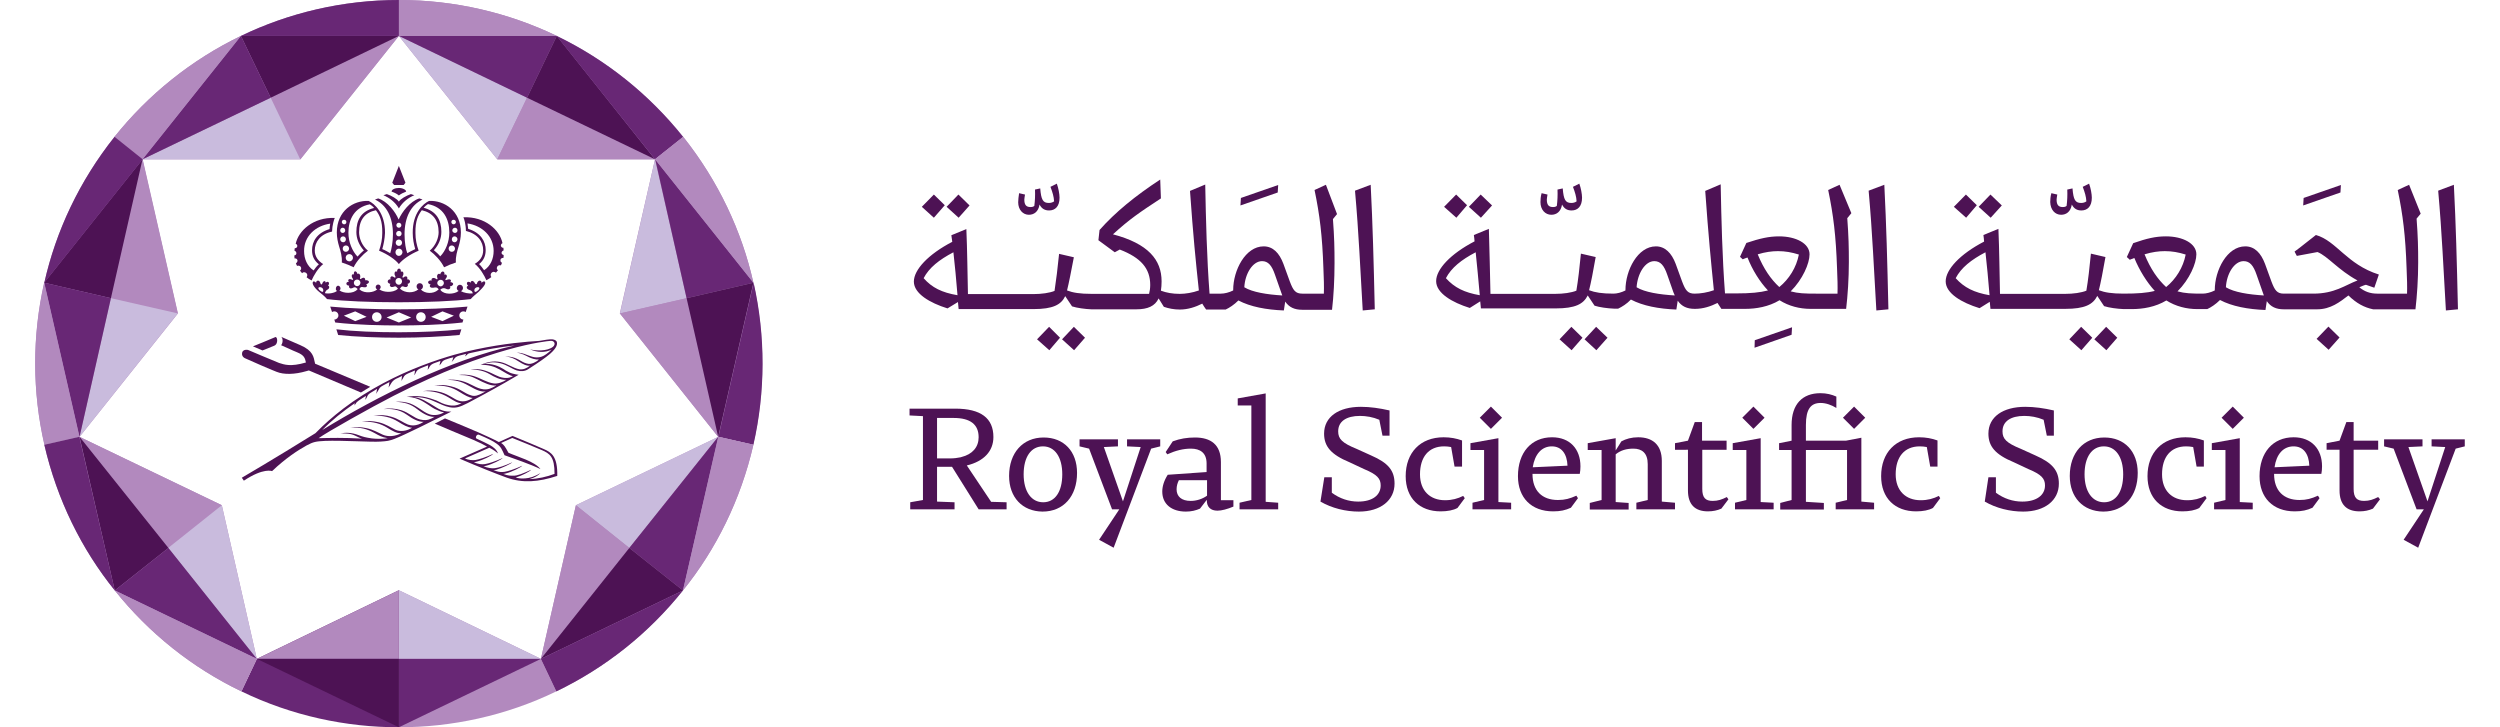 <?xml version="1.0" encoding="utf-8"?>
<!-- Generator: Adobe Illustrator 26.0.3, SVG Export Plug-In . SVG Version: 6.00 Build 0)  -->
<svg version="1.1" id="Layer_1" xmlns="http://www.w3.org/2000/svg" xmlns:xlink="http://www.w3.org/1999/xlink" x="0px" y="0px"
	 viewBox="0 0 110 32" style="enable-background:new 0 0 110 32;" xml:space="preserve">
<style type="text/css">
	.st0{fill:#4D1254;}
	.st1{fill:#B289BE;}
	.st2{fill:#C9BBDD;}
	.st3{fill:#682775;}
</style>
<g>
	<path class="st0" d="M44.29,22.1v0.31h-1.23l-1.17-1.87h-0.03h-0.63v1.53l0.77,0.03v0.31h-1.4h-0.55V22.1L40.61,22v-3.69
		l-0.59-0.03v-0.3h1.22h0.79c1.13,0,1.68,0.42,1.68,1.25c0,0.62-0.42,1.07-1.17,1.25l1.07,1.6L44.29,22.1z M41.24,20.17h0.57
		c0.16,0,0.32-0.02,0.46-0.05l0.03-0.01c0.49-0.12,0.76-0.44,0.76-0.87c0-0.56-0.36-0.85-1.1-0.85h-0.73V20.17z"/>
	<path class="st0" d="M44.4,20.94c0-1.01,0.6-1.69,1.52-1.69c0.89,0,1.47,0.61,1.47,1.56c0,1.02-0.59,1.7-1.52,1.7
		C44.99,22.5,44.4,21.89,44.4,20.94 M46.74,20.87c0-0.76-0.33-1.23-0.85-1.23c-0.52,0-0.85,0.46-0.85,1.23
		c0,0.76,0.34,1.23,0.86,1.23C46.42,22.1,46.74,21.64,46.74,20.87"/>
	<polygon class="st0" points="51.05,19.64 50.65,19.74 49,24.1 48.36,23.75 49.25,22.41 48.93,22.41 47.92,19.74 47.5,19.64
		47.5,19.33 49.19,19.33 49.19,19.64 48.57,19.67 49.41,22.06 50.19,19.67 49.59,19.64 49.59,19.33 51.05,19.33 	"/>
	<path class="st0" d="M54.27,22.01v0.28c-0.26,0.11-0.52,0.18-0.7,0.18c-0.31,0-0.47-0.17-0.47-0.45v-0.03l-0.3,0.39
		c-0.18,0.08-0.38,0.13-0.62,0.13c-0.63,0-1.04-0.33-1.04-0.88c0-0.22,0.07-0.47,0.24-0.74l1.71-0.12v-0.38
		c0-0.47-0.29-0.65-0.69-0.65c-0.33,0-0.66,0.08-1.04,0.25l-0.07-0.1l0.31-0.47c0.32-0.12,0.64-0.17,0.98-0.17
		c0.69,0,1.14,0.31,1.14,1.08v1.68H54.27z M53.11,21.81v-0.68h-1.24c-0.06,0.12-0.1,0.25-0.1,0.4c0,0.31,0.21,0.51,0.62,0.51
		C52.64,22.04,52.9,21.96,53.11,21.81"/>
	<polygon class="st0" points="56.24,22.12 56.24,22.41 54.54,22.41 54.54,22.12 55.06,22 55.06,17.84 54.46,17.84 54.46,17.53
		55.69,17.31 55.69,17.84 55.69,22.08 	"/>
	<path class="st0" d="M61.36,21.28c0,0.73-0.61,1.23-1.57,1.23c-0.58,0-1.19-0.15-1.69-0.44L58.27,21h0.33v0.68
		c0.35,0.26,0.75,0.39,1.16,0.39c0.64,0,0.99-0.29,0.99-0.71c0-0.3-0.15-0.48-0.73-0.72l-0.64-0.3c-0.82-0.34-1.12-0.7-1.12-1.26
		c0-0.74,0.64-1.18,1.62-1.18c0.41,0,0.82,0.06,1.26,0.16v1.11h-0.31l-0.14-0.7c-0.28-0.12-0.58-0.17-0.85-0.17
		c-0.6,0-0.96,0.24-0.96,0.68c0,0.33,0.17,0.51,0.81,0.77l0.64,0.29C61.09,20.37,61.36,20.71,61.36,21.28"/>
	<path class="st0" d="M64.45,21.92l-0.32,0.43c-0.18,0.1-0.44,0.15-0.74,0.15c-0.93,0-1.54-0.58-1.54-1.55
		c0-1.03,0.64-1.71,1.67-1.71c0.3,0,0.56,0.05,0.81,0.14v0.49v0.66H64l-0.15-0.86c-0.1-0.02-0.21-0.03-0.31-0.03
		c-0.68,0-1.06,0.47-1.06,1.23c0,0.73,0.45,1.14,1.1,1.14c0.31,0,0.56-0.07,0.8-0.19L64.45,21.92z"/>
	<path class="st0" d="M66.49,22.12v0.29h-1.7v-0.29L65.3,22v-2.2h-0.6v-0.3l1.23-0.22v0.52v2.29L66.49,22.12z M65.6,18.87
		l-0.49-0.49l0.49-0.49l0.49,0.49L65.6,18.87z"/>
	<path class="st0" d="M67.43,20.86L67.43,20.86c0,0.72,0.41,1.14,1.12,1.14c0.31,0,0.52-0.06,0.81-0.19l0.07,0.11l-0.31,0.42
		c-0.24,0.11-0.46,0.16-0.78,0.16c-0.96,0-1.55-0.6-1.55-1.55c0-1.03,0.58-1.71,1.5-1.71c0.78,0,1.25,0.51,1.25,1.28
		c0,0.12-0.01,0.22-0.03,0.33H67.43z M67.44,20.56l1.53-0.07c-0.02-0.52-0.26-0.85-0.69-0.85C67.83,19.64,67.53,19.99,67.44,20.56"
		/>
	<path class="st0" d="M73.7,22.12v0.29H72v-0.29L72.5,22v-1.58c0-0.49-0.26-0.68-0.63-0.68c-0.3,0-0.56,0.07-0.78,0.25v2.1
		l0.57,0.04v0.29h-1.71v-0.29L70.47,22v-2.2h-0.61v-0.3l1.23-0.22v0.52v0.02l0.25-0.4c0.2-0.11,0.45-0.18,0.74-0.18
		c0.63,0,1.04,0.33,1.04,1.04v1.79L73.7,22.12z"/>
	<path class="st0" d="M76.05,21.97l-0.31,0.41c-0.18,0.08-0.37,0.12-0.59,0.12c-0.57,0-0.88-0.3-0.88-0.92v-1.79H73.7v-0.29
		l0.57-0.11l0.3-0.82h0.32v0.82h1.08v0.4H74.9v1.72c0,0.39,0.14,0.53,0.46,0.53c0.23,0,0.4-0.06,0.62-0.17L76.05,21.97z"/>
	<path class="st0" d="M78.04,22.12v0.29h-1.7v-0.29l0.5-0.12v-2.2h-0.6v-0.3l1.23-0.22v0.52v2.29L78.04,22.12z M77.15,18.87
		l-0.49-0.49l0.49-0.49l0.49,0.49L77.15,18.87z"/>
	<path class="st0" d="M82.46,22.12v0.29h-1.69v-0.29l0.5-0.12v-2.2h-1.81v2.28l0.79,0.05v0.29h-1.92v-0.29L78.83,22v-2.2h-0.55V19.5
		l0.55-0.11v-0.69c0-0.91,0.47-1.4,1.27-1.4c0.27,0,0.5,0.06,0.7,0.15v0.5c-0.21-0.13-0.46-0.22-0.69-0.22
		c-0.43,0-0.65,0.26-0.65,0.97v0.69h1.76l0.68-0.13v0.52v2.29L82.46,22.12z M81.58,18.87l-0.49-0.49l0.49-0.49l0.49,0.49
		L81.58,18.87z"/>
	<path class="st0" d="M85.37,21.92l-0.32,0.43c-0.18,0.1-0.44,0.15-0.74,0.15c-0.93,0-1.54-0.58-1.54-1.55
		c0-1.03,0.64-1.71,1.67-1.71c0.3,0,0.56,0.05,0.81,0.14v0.49v0.66h-0.32l-0.15-0.86c-0.1-0.02-0.21-0.03-0.31-0.03
		c-0.68,0-1.06,0.47-1.06,1.23c0,0.73,0.45,1.14,1.1,1.14c0.31,0,0.56-0.07,0.8-0.19L85.37,21.92z"/>
	<path class="st0" d="M90.59,21.28c0,0.73-0.61,1.23-1.57,1.23c-0.58,0-1.19-0.15-1.69-0.44L87.49,21h0.33v0.68
		c0.35,0.26,0.75,0.39,1.16,0.39c0.64,0,1-0.29,1-0.71c0-0.3-0.15-0.48-0.73-0.72l-0.64-0.3c-0.82-0.34-1.12-0.7-1.12-1.26
		c0-0.74,0.64-1.18,1.62-1.18c0.41,0,0.82,0.06,1.26,0.16v1.11h-0.31l-0.14-0.7c-0.28-0.12-0.58-0.17-0.85-0.17
		c-0.6,0-0.96,0.24-0.96,0.68c0,0.33,0.17,0.51,0.81,0.77l0.64,0.29C90.31,20.37,90.59,20.71,90.59,21.28"/>
	<path class="st0" d="M91.07,20.94c0-1.01,0.6-1.69,1.52-1.69c0.89,0,1.47,0.61,1.47,1.56c0,1.02-0.59,1.7-1.52,1.7
		C91.66,22.5,91.07,21.89,91.07,20.94 M93.42,20.87c0-0.76-0.33-1.23-0.85-1.23c-0.52,0-0.85,0.46-0.85,1.23
		c0,0.76,0.34,1.23,0.86,1.23C93.1,22.1,93.42,21.64,93.42,20.87"/>
	<path class="st0" d="M97.09,21.92l-0.32,0.43c-0.18,0.1-0.44,0.15-0.74,0.15c-0.93,0-1.54-0.58-1.54-1.55
		c0-1.03,0.64-1.71,1.67-1.71c0.3,0,0.56,0.05,0.81,0.14v0.49v0.66h-0.32l-0.15-0.86c-0.1-0.02-0.21-0.03-0.31-0.03
		c-0.68,0-1.06,0.47-1.06,1.23c0,0.73,0.45,1.14,1.1,1.14c0.31,0,0.56-0.07,0.8-0.19L97.09,21.92z"/>
	<path class="st0" d="M99.12,22.12v0.29h-1.7v-0.29l0.5-0.12v-2.2h-0.6v-0.3l1.23-0.22v0.52v2.29L99.12,22.12z M98.24,18.87
		l-0.49-0.49l0.49-0.49l0.49,0.49L98.24,18.87z"/>
	<path class="st0" d="M100.06,20.86L100.06,20.86c0,0.72,0.41,1.14,1.12,1.14c0.31,0,0.52-0.06,0.81-0.19l0.07,0.11l-0.31,0.42
		c-0.24,0.11-0.46,0.16-0.78,0.16c-0.96,0-1.55-0.6-1.55-1.55c0-1.03,0.58-1.71,1.5-1.71c0.78,0,1.25,0.51,1.25,1.28
		c0,0.12-0.01,0.22-0.03,0.33H100.06z M100.08,20.56l1.53-0.07c-0.02-0.52-0.26-0.85-0.69-0.85
		C100.46,19.64,100.16,19.99,100.08,20.56"/>
	<path class="st0" d="M104.72,21.97l-0.31,0.41c-0.18,0.08-0.37,0.12-0.59,0.12c-0.57,0-0.88-0.3-0.88-0.92v-1.79h-0.57v-0.29
		l0.57-0.11l0.3-0.82h0.32v0.82h1.08v0.4h-1.08v1.72c0,0.39,0.14,0.53,0.46,0.53c0.23,0,0.4-0.06,0.62-0.17L104.72,21.97z"/>
	<polygon class="st0" points="108.45,19.64 108.05,19.74 106.4,24.1 105.76,23.75 106.65,22.41 106.33,22.41 105.32,19.74
		104.9,19.64 104.9,19.33 106.59,19.33 106.59,19.64 105.97,19.67 106.81,22.06 107.59,19.67 106.99,19.64 106.99,19.33
		108.45,19.33 	"/>
	<polygon class="st0" points="88.08,9.04 87.58,8.56 87.06,9.1 87.59,9.58 	"/>
	<polygon class="st0" points="86.98,9.03 86.5,8.56 85.97,9.1 86.51,9.58 	"/>
	<polygon class="st0" points="92.15,14.93 92.68,15.41 93.16,14.86 92.67,14.38 	"/>
	<polygon class="st0" points="91.05,14.93 91.58,15.41 92.06,14.86 91.57,14.38 	"/>
	<polygon class="st0" points="101.93,14.91 102.46,15.39 102.94,14.85 102.45,14.37 	"/>
	<path class="st0" d="M106,8.13l-0.5,0.23c0.23,1.11,0.34,2,0.39,3.45c0.02,0.43,0.03,0.81,0.02,1.11h-0.93h-0.01h-0.37
		c-0.31,0-0.56-0.09-0.79-0.28c0.1-0.04,0.2-0.09,0.29-0.11l0.37,0.13l0.2-0.58c-1.42-0.45-1.86-1.48-2.77-1.74
		c-0.37,0.28-0.62,0.5-0.94,0.73l0.1,0.19l0.91-0.17c0.45,0.18,0.91,0.79,1.76,1.25c-0.55,0.21-1.01,0.58-1.94,0.58h-0.17h-1.12
		c0,0,0,0-0.01,0c0,0,0,0,0,0c-0.3,0-0.4-0.14-0.55-0.54l-0.28-0.77c-0.18-0.48-0.46-0.77-0.87-0.77c-0.8,0-1.34,1.05-1.34,1.92
		v0.02c-0.18,0.09-0.38,0.14-0.53,0.14c-0.5,0-0.78-0.01-1.11-0.1c0.53-0.53,0.83-1.23,0.83-1.63c0-0.48-0.6-0.79-1.34-0.79
		c-0.45,0-0.84,0.09-1.44,0.3l-0.28,0.61l0.13,0.12c0.07-0.03,0.14-0.06,0.2-0.08c0.22,0.54,0.55,1.07,0.9,1.45
		c-0.35,0.09-0.76,0.12-1.38,0.12c-0.51,0-0.82-0.05-1.08-0.15c0.08-0.32,0.18-0.83,0.29-1.46L92,11.16
		c-0.06,0.62-0.12,1.16-0.2,1.63c-0.22,0.09-0.57,0.14-0.94,0.14h-1.12h-1.12H88c-0.02-0.83-0.03-1.95-0.07-2.86l-0.66,0.27
		c0.01,0.1,0.03,0.2,0.03,0.29c-1.06,0.55-1.69,1.23-1.69,1.75c0,0.53,0.71,0.94,1.49,1.18l0.45-0.28l0.03,0.31h1.05h1.12h1.12
		c0.86,0,1.22-0.19,1.41-0.57l0.3,0.45c0.21,0.07,0.59,0.12,0.86,0.13h0.37c0.47,0,1.03-0.09,1.51-0.38
		c0.41,0.26,0.89,0.38,1.36,0.38h0.25h0.01h0.18c0.17-0.08,0.37-0.21,0.56-0.4c0.53,0.28,1.23,0.41,2,0.44l0.06-0.39
		c0.17,0.25,0.41,0.36,0.75,0.36c0,0,0,0,0,0c0,0,0,0,0.01,0h1.06h0.39c0.6,0,1-0.32,1.38-0.61c0.36,0.35,0.7,0.53,1.09,0.61h0.55
		h0.01h0.87h0.43c0.07-0.59,0.12-1.34,0.12-2.06c0-0.64-0.01-1.13-0.07-1.93l0.18-0.22L106,8.13z M86.05,12.24
		c0.24-0.46,0.68-0.81,1.31-1.14c0.07,0.64,0.12,1.14,0.18,1.89C86.86,12.87,86.43,12.66,86.05,12.24 M95.31,12.63
		c-0.37-0.34-0.69-0.8-0.95-1.44c0.33-0.1,0.62-0.14,0.89-0.14c0.32,0,0.6,0.05,0.92,0.15C96.06,11.77,95.74,12.28,95.31,12.63
		 M97.94,12.64c0.03-0.6,0.37-1.15,0.78-1.15c0.27,0,0.43,0.19,0.57,0.6l0.27,0.77l0.05,0.14C98.94,12.96,98.3,12.86,97.94,12.64"/>
	<path class="st0" d="M107.97,8.13l-0.69,0.26c0.17,1.9,0.23,3.45,0.34,5.27l0.53-0.05C108.1,11.45,108.06,9.9,107.97,8.13"/>
	<polygon class="st0" points="103,8.14 101.36,8.71 101.34,9.04 102.98,8.47 	"/>
	<path class="st0" d="M90.69,9.45c0.22,0,0.42-0.13,0.47-0.45c0.09,0.18,0.23,0.26,0.42,0.26c0.27,0,0.46-0.18,0.46-0.56
		c0-0.16-0.05-0.43-0.12-0.62l-0.28,0.14c0.09,0.24,0.15,0.43,0.16,0.64c-0.07,0.05-0.15,0.07-0.23,0.07
		c-0.26,0-0.34-0.14-0.38-0.64l-0.23,0.05c0.01,0.26,0,0.49-0.03,0.72c-0.05,0.04-0.1,0.05-0.17,0.05c-0.19,0-0.27-0.1-0.27-0.33
		c0-0.06,0.02-0.14,0.03-0.22l-0.26-0.06c-0.04,0.14-0.05,0.29-0.05,0.39C90.22,9.23,90.42,9.45,90.69,9.45"/>
	<polygon class="st0" points="41.57,9.03 41.09,8.56 40.56,9.1 41.09,9.58 	"/>
	<polygon class="st0" points="42.66,9.04 42.17,8.56 41.65,9.1 42.18,9.58 	"/>
	<polygon class="st0" points="46.73,14.93 47.26,15.41 47.74,14.86 47.25,14.38 	"/>
	<polygon class="st0" points="45.63,14.93 46.17,15.41 46.64,14.86 46.16,14.38 	"/>
	<path class="st0" d="M58.34,8.13l-0.5,0.23c0.23,1.11,0.34,2,0.39,3.45c0.02,0.43,0.03,0.81,0.02,1.11h-0.94c0,0,0,0-0.01,0
		c0,0,0,0,0,0c-0.3,0-0.4-0.14-0.55-0.54l-0.28-0.77c-0.18-0.48-0.46-0.77-0.87-0.77c-0.8,0-1.34,1.05-1.34,1.92v0.02
		c-0.18,0.09-0.38,0.14-0.54,0.14h-0.5c-0.12-1.58-0.16-3.25-0.19-4.8L52.36,8.4c0.14,1.98,0.25,3.07,0.39,4.38
		c-0.28,0.1-0.59,0.15-0.84,0.15c-0.32,0-0.59-0.05-0.83-0.14c0.02-0.13,0.03-0.26,0.03-0.41c0-0.95-0.59-1.66-2.14-2.07
		c0.72-0.66,1.18-0.97,2.11-1.58L51.05,7.9c-1.1,0.72-1.98,1.44-2.67,2.22l-0.05,0.45l0.72,0.53l0.22-0.12
		c0.93,0.36,1.34,0.83,1.34,1.56c0,0.13-0.02,0.28-0.05,0.39h-2.53c-0.51,0-0.82-0.05-1.08-0.15c0.08-0.32,0.18-0.83,0.3-1.46
		l-0.65-0.15c-0.06,0.62-0.13,1.16-0.2,1.63c-0.22,0.09-0.57,0.14-0.94,0.14h-1.12h-1.12h-0.63c-0.02-0.83-0.03-1.95-0.07-2.86
		l-0.66,0.27c0.01,0.1,0.03,0.2,0.04,0.29c-1.06,0.55-1.69,1.23-1.69,1.75c0,0.53,0.71,0.94,1.48,1.18l0.46-0.28l0.03,0.31h1.05
		h1.12h1.12c0.86,0,1.22-0.19,1.4-0.57l0.3,0.45c0.21,0.07,0.58,0.12,0.85,0.13c0,0,0,0,0,0h1.98c0.5,0,0.82-0.14,0.98-0.48
		l0.23,0.37c0.2,0.07,0.44,0.12,0.7,0.12c0.36,0,0.69-0.11,0.99-0.26c0.04,0.08,0.11,0.17,0.17,0.26h0.67h0.01h0.18
		c0.17-0.08,0.37-0.21,0.56-0.4c0.53,0.28,1.23,0.41,2,0.44l0.06-0.39c0.17,0.25,0.41,0.36,0.75,0.36c0,0,0,0,0,0c0,0,0,0,0.01,0
		h0.87h0.43c0.07-0.59,0.11-1.34,0.11-2.06c0-0.64-0.01-1.13-0.07-1.93l0.18-0.22L58.34,8.13z M40.64,12.24
		c0.24-0.46,0.68-0.81,1.31-1.14c0.07,0.64,0.12,1.14,0.18,1.89C41.44,12.87,41.01,12.66,40.64,12.24 M54.75,12.64
		c0.03-0.6,0.37-1.15,0.78-1.15c0.27,0,0.43,0.19,0.57,0.6l0.27,0.77l0.05,0.14C55.76,12.96,55.11,12.86,54.75,12.64"/>
	<path class="st0" d="M59.62,8.39c0.17,1.9,0.23,3.45,0.34,5.27l0.53-0.05c-0.05-2.16-0.09-3.7-0.18-5.48L59.62,8.39z"/>
	<polygon class="st0" points="56.24,8.14 54.6,8.71 54.58,9.04 56.22,8.47 	"/>
	<path class="st0" d="M45.27,9.45c0.22,0,0.42-0.13,0.47-0.45c0.09,0.18,0.23,0.26,0.42,0.26c0.27,0,0.46-0.18,0.46-0.56
		c0-0.16-0.05-0.43-0.12-0.62l-0.28,0.14c0.09,0.24,0.15,0.43,0.16,0.64c-0.07,0.05-0.15,0.07-0.23,0.07
		c-0.26,0-0.34-0.14-0.38-0.64l-0.23,0.05c0.01,0.26,0,0.49-0.03,0.72c-0.05,0.04-0.1,0.05-0.17,0.05c-0.19,0-0.27-0.1-0.27-0.33
		c0-0.06,0.02-0.14,0.03-0.22l-0.26-0.06C44.82,8.64,44.8,8.79,44.8,8.9C44.8,9.23,45.01,9.45,45.27,9.45"/>
	<polygon class="st0" points="64.55,9.03 64.07,8.56 63.54,9.1 64.08,9.58 	"/>
	<polygon class="st0" points="65.65,9.04 65.15,8.56 64.63,9.1 65.16,9.58 	"/>
	<polygon class="st0" points="68.62,14.93 69.15,15.41 69.63,14.86 69.14,14.38 	"/>
	<polygon class="st0" points="69.72,14.93 70.24,15.41 70.73,14.86 70.23,14.38 	"/>
	<path class="st0" d="M80.94,8.13l-0.5,0.23c0.23,1.11,0.34,2,0.39,3.45c0.02,0.43,0.03,0.81,0.02,1.11h-0.94
		c-0.5,0-0.79-0.01-1.12-0.1c0.53-0.53,0.83-1.23,0.83-1.63c0-0.48-0.6-0.79-1.34-0.79c-0.45,0-0.84,0.09-1.44,0.29l-0.28,0.61
		l0.12,0.11c0.07-0.03,0.14-0.06,0.21-0.08c0.21,0.54,0.54,1.07,0.9,1.45c-0.35,0.09-0.77,0.13-1.39,0.13H75.9
		c-0.12-1.58-0.16-3.25-0.19-4.8L75.03,8.4c0.14,1.98,0.25,3.07,0.38,4.37c-0.28,0.1-0.59,0.15-0.84,0.15c0,0,0,0-0.01,0
		c0,0,0,0,0,0c-0.3,0-0.4-0.14-0.55-0.54l-0.28-0.77c-0.18-0.48-0.47-0.77-0.87-0.77c-0.8,0-1.34,1.05-1.34,1.92v0.02
		c-0.18,0.09-0.37,0.14-0.53,0.14c-0.5,0-0.81-0.05-1.07-0.15c0.08-0.32,0.18-0.82,0.29-1.46l-0.65-0.15
		c-0.06,0.62-0.12,1.16-0.2,1.63c-0.22,0.09-0.57,0.14-0.94,0.14h-1.12H66.2h-0.62c-0.02-0.83-0.04-1.95-0.07-2.86l-0.66,0.27
		c0.01,0.1,0.03,0.2,0.03,0.28c-1.06,0.55-1.69,1.23-1.69,1.75c0,0.53,0.71,0.94,1.48,1.18l0.46-0.29l0.03,0.31h1.05h1.12h1.12
		c0.86,0,1.22-0.19,1.41-0.57l0.3,0.45c0.21,0.07,0.58,0.12,0.85,0.13c0,0,0,0,0,0h0.19c0.17-0.08,0.38-0.21,0.56-0.4
		c0.53,0.28,1.23,0.41,2,0.44l0.06-0.39c0.17,0.25,0.41,0.36,0.75,0.36c0,0,0,0,0,0c0,0,0,0,0.01,0c0.36,0,0.69-0.11,0.99-0.26
		c0.05,0.08,0.11,0.17,0.17,0.26h0.68h0.37c0.47,0,1.03-0.09,1.51-0.38c0.41,0.26,0.89,0.38,1.36,0.38h0.26h0.88h0.43
		c0.07-0.59,0.12-1.34,0.12-2.06c0-0.64-0.01-1.13-0.07-1.93l0.18-0.22L80.94,8.13z M63.62,12.24c0.24-0.46,0.68-0.81,1.31-1.14
		c0.07,0.64,0.11,1.14,0.18,1.89C64.43,12.87,64,12.66,63.62,12.24 M72.01,12.64c0.04-0.6,0.37-1.15,0.78-1.15
		c0.27,0,0.43,0.19,0.57,0.6l0.27,0.77L73.69,13C73.02,12.96,72.37,12.86,72.01,12.64 M78.29,12.63c-0.37-0.34-0.69-0.8-0.95-1.44
		c0.33-0.1,0.62-0.14,0.89-0.14c0.32,0,0.6,0.05,0.92,0.15C79.04,11.77,78.72,12.28,78.29,12.63"/>
	<path class="st0" d="M82.22,8.39c0.17,1.9,0.23,3.45,0.34,5.27l0.53-0.05c-0.05-2.16-0.09-3.7-0.18-5.48L82.22,8.39z"/>
	<path class="st0" d="M68.26,9.45c0.22,0,0.42-0.13,0.47-0.45c0.09,0.18,0.23,0.26,0.42,0.26c0.27,0,0.46-0.18,0.46-0.56
		c0-0.16-0.05-0.43-0.12-0.62l-0.28,0.14c0.09,0.24,0.15,0.43,0.16,0.64c-0.07,0.05-0.15,0.07-0.23,0.07
		c-0.26,0-0.34-0.14-0.38-0.64l-0.23,0.05c0.01,0.26,0,0.49-0.03,0.72c-0.05,0.04-0.1,0.05-0.17,0.05c-0.19,0-0.27-0.1-0.27-0.33
		c0-0.06,0.02-0.14,0.03-0.22l-0.26-0.06c-0.04,0.14-0.05,0.29-0.05,0.39C67.78,9.23,67.99,9.45,68.26,9.45"/>
	<polygon class="st0" points="77.2,15.3 78.83,14.73 78.85,14.4 77.21,14.97 	"/>
	<path class="st1" d="M24.5,1.58C22.39,0.57,20.04,0,17.55,0v1.58l4.33,5.43h6.94l1.24-0.99C28.57,4.16,26.67,2.63,24.5,1.58"/>
	<polygon class="st2" points="21.88,7.01 21.88,7.01 23.19,4.3 17.55,1.58 	"/>
	<polygon class="st1" points="21.88,7.01 21.88,7.01 28.83,7.01 23.19,4.3 	"/>
	<polygon class="st3" points="23.19,4.3 24.5,1.58 17.55,1.58 	"/>
	<path class="st1" d="M24.5,1.58C22.39,0.57,20.04,0,17.55,0v1.58H24.5z"/>
	<polygon class="st0" points="24.5,1.58 24.5,1.58 23.19,4.3 28.82,7.01 	"/>
	<path class="st3" d="M30.06,6.03c-1.49-1.87-3.39-3.4-5.57-4.45l4.33,5.43L30.06,6.03z"/>
	<path class="st1" d="M33.15,12.44c-0.51-2.27-1.54-4.47-3.09-6.42l-1.24,0.99l-1.55,6.78l4.33,5.43l1.54,0.35
		C33.68,17.25,33.68,14.8,33.15,12.44"/>
	<polygon class="st2" points="27.28,13.79 27.28,13.79 30.21,13.12 28.82,7.02 	"/>
	<polygon class="st1" points="27.28,13.79 27.28,13.79 31.6,19.22 30.21,13.12 	"/>
	<polygon class="st3" points="30.21,13.12 33.15,12.44 28.83,7.01 	"/>
	<polygon class="st0" points="33.15,12.44 33.15,12.44 30.21,13.12 31.6,19.22 	"/>
	<path class="st3" d="M33.15,19.57c0.53-2.32,0.54-4.78,0.01-7.13l-1.55,6.78L33.15,19.57z"/>
	<path class="st1" d="M17.55,25.97V32c2.32,0,4.7-0.5,6.93-1.58l-0.68-1.43L17.55,25.97z"/>
	<polygon class="st2" points="17.55,25.97 17.55,25.97 17.55,28.99 23.8,28.99 	"/>
	<polygon class="st3" points="17.55,28.99 17.55,32 23.8,28.99 	"/>
	<path class="st1" d="M33.15,12.44c-0.51-2.27-1.54-4.47-3.09-6.42l-1.24,0.99L33.15,12.44z"/>
	<path class="st1" d="M30.05,25.98c1.46-1.81,2.54-3.99,3.1-6.41l-1.54-0.35l-6.27,3.01l-1.54,6.76l0.68,1.43
		C26.64,29.38,28.54,27.87,30.05,25.98"/>
	<polygon class="st2" points="25.34,22.23 25.34,22.23 27.69,24.11 31.6,19.22 	"/>
	<polygon class="st1" points="25.34,22.23 25.34,22.23 23.8,28.99 27.69,24.11 	"/>
	<polygon class="st3" points="27.69,24.11 30.05,25.98 31.6,19.22 	"/>
	<polygon class="st0" points="30.05,25.98 30.05,25.98 27.69,24.11 23.8,28.99 	"/>
	<path class="st3" d="M24.48,30.42c2.16-1.04,4.06-2.55,5.57-4.44l-6.25,3.01L24.48,30.42z"/>
	<path class="st1" d="M30.05,25.98c1.46-1.81,2.54-3.99,3.1-6.41l-1.54-0.35L30.05,25.98z"/>
	<path class="st1" d="M10.6,1.58C12.7,0.57,15.06,0,17.55,0v1.58l-4.33,5.43H6.27L5.03,6.03C6.52,4.16,8.43,2.63,10.6,1.58"/>
	<polygon class="st1" points="13.21,7.01 13.21,7.01 11.91,4.3 17.55,1.58 	"/>
	<polygon class="st2" points="13.21,7.01 13.21,7.01 6.27,7.01 11.91,4.3 	"/>
	<polygon class="st0" points="11.91,4.3 10.6,1.58 17.55,1.58 	"/>
	<path class="st3" d="M10.6,1.58C12.7,0.57,15.06,0,17.55,0v1.58H10.6z"/>
	<polygon class="st3" points="10.6,1.58 10.6,1.58 11.91,4.3 6.27,7.01 	"/>
	<path class="st1" d="M5.03,6.03c1.49-1.87,3.39-3.4,5.57-4.45L6.27,7.01L5.03,6.03z"/>
	<path class="st1" d="M1.95,12.44c0.51-2.27,1.54-4.47,3.09-6.42l1.24,0.99l1.55,6.78L3.5,19.22l-1.54,0.35
		C1.42,17.25,1.41,14.8,1.95,12.44"/>
	<polygon class="st1" points="7.82,13.79 7.82,13.79 4.88,13.12 6.27,7.02 	"/>
	<polygon class="st2" points="7.82,13.79 7.82,13.79 3.5,19.22 4.88,13.12 	"/>
	<polygon class="st0" points="4.88,13.12 1.94,12.44 6.27,7.01 	"/>
	<polygon class="st3" points="1.95,12.44 1.95,12.44 4.88,13.12 3.5,19.22 	"/>
	<path class="st1" d="M1.95,19.57c-0.53-2.32-0.54-4.78-0.01-7.13l1.55,6.78L1.95,19.57z"/>
	<path class="st3" d="M17.55,25.97V32c-2.32,0-4.7-0.5-6.93-1.58l0.68-1.43L17.55,25.97z"/>
	<polygon class="st1" points="17.55,25.97 17.55,25.97 17.55,28.99 11.3,28.99 	"/>
	<polygon class="st0" points="17.55,28.99 17.55,32 11.3,28.99 	"/>
	<path class="st3" d="M1.95,12.44c0.51-2.27,1.54-4.47,3.09-6.42l1.24,0.99L1.95,12.44z"/>
	<path class="st1" d="M5.05,25.98c-1.46-1.81-2.54-3.99-3.1-6.41l1.54-0.35l6.27,3.01l1.54,6.76l-0.68,1.43
		C8.46,29.38,6.56,27.87,5.05,25.98"/>
	<polygon class="st1" points="9.76,22.23 9.76,22.23 7.4,24.11 3.5,19.22 	"/>
	<polygon class="st2" points="9.76,22.23 9.76,22.23 11.3,28.99 7.4,24.11 	"/>
	<polygon class="st0" points="7.41,24.11 5.05,25.98 3.5,19.22 	"/>
	<polygon class="st3" points="5.05,25.98 5.05,25.98 7.41,24.11 11.3,28.99 	"/>
	<path class="st1" d="M10.62,30.42c-2.16-1.04-4.06-2.55-5.57-4.44l6.25,3.01L10.62,30.42z"/>
	<path class="st3" d="M5.05,25.98c-1.46-1.81-2.54-3.99-3.1-6.41l1.54-0.35L5.05,25.98z"/>
	<path class="st0" d="M12.07,15.21c0.14-0.06,0.14-0.26,0.11-0.33c-0.01-0.02-0.03-0.04-0.04-0.05c0,0-0.01,0-0.02,0
		c0,0-0.83,0.35-0.99,0.41l0.42,0.18L12.07,15.21z"/>
	<path class="st0" d="M14.8,14.49l0.08,0.25c0.76,0.08,1.76,0.12,2.67,0.12c0.91,0,1.9-0.05,2.67-0.12l0.08-0.25
		c-0.76,0.08-1.73,0.13-2.75,0.13C16.54,14.62,15.56,14.58,14.8,14.49"/>
	<path class="st0" d="M20.39,13.7c0.04,0,0.07,0.01,0.1,0.03l0.08-0.24c-0.83,0.08-1.9,0.12-3.02,0.12c-1.12,0-2.19-0.04-3.02-0.12
		l0.08,0.24c0.03-0.02,0.06-0.03,0.1-0.03c0.1,0,0.18,0.08,0.18,0.18c0,0.1-0.08,0.18-0.18,0.18l0.04,0.13
		c0.95,0.11,2.08,0.13,2.8,0.13c0.72,0,1.85-0.02,2.8-0.13l0.04-0.13h0c-0.1,0-0.18-0.08-0.18-0.18
		C20.21,13.78,20.29,13.7,20.39,13.7 M15.63,14.13l-0.5-0.24l0.5-0.19l0.5,0.24L15.63,14.13z M16.58,14.16
		c-0.12,0-0.21-0.09-0.21-0.21c0-0.12,0.09-0.21,0.21-0.21c0.11,0,0.21,0.09,0.21,0.21C16.79,14.07,16.69,14.16,16.58,14.16
		 M17.55,14.19l-0.54-0.22l0.54-0.23l0.54,0.23L17.55,14.19z M18.52,14.16c-0.12,0-0.21-0.09-0.21-0.21c0-0.12,0.09-0.21,0.21-0.21
		c0.12,0,0.21,0.09,0.21,0.21C18.73,14.07,18.64,14.16,18.52,14.16 M19.47,14.13l-0.5-0.19l0.5-0.24l0.5,0.19L19.47,14.13z"/>
	<polygon class="st0" points="17.55,8.14 17.76,8.14 17.84,8.04 17.55,7.3 17.26,8.04 17.34,8.14 	"/>
	<path class="st0" d="M13.04,11.16c-0.01,0.05-0.04,0.07-0.09,0.08c0,0.04,0.01,0.08,0.01,0.13c0.01,0,0.03,0,0.04,0
		c0.06,0.01,0.1,0.06,0.09,0.12c-0.01,0.04-0.04,0.08-0.07,0.09c0.01,0.04,0.03,0.08,0.05,0.12c0.02-0.01,0.04-0.01,0.07-0.01
		c0.07,0.01,0.12,0.06,0.11,0.13c0,0.04-0.03,0.07-0.05,0.09c0.03,0.04,0.06,0.07,0.09,0.11c0.03-0.03,0.07-0.05,0.11-0.04
		c0.07,0.01,0.13,0.07,0.12,0.14c0,0.03-0.02,0.06-0.03,0.08c0.07,0.06,0.14,0.1,0.22,0.14c0.09-0.21,0.28-0.54,0.51-0.72
		c-0.22-0.14-0.37-0.33-0.37-0.6c0-0.37,0.24-0.72,0.76-0.83c0.01-0.29,0.09-0.54,0.12-0.6c-0.94-0.04-1.6,0.56-1.72,1.14
		c0.05,0.01,0.08,0.06,0.07,0.11c-0.01,0.05-0.06,0.09-0.11,0.08c-0.01,0.04-0.01,0.08-0.01,0.12c0,0,0.01,0,0.01,0
		C13.01,11.05,13.05,11.1,13.04,11.16 M14.53,9.84c-0.01,0.05-0.03,0.19-0.03,0.24c-0.56,0.17-0.77,0.55-0.77,0.93
		c0,0.26,0.09,0.45,0.3,0.62c-0.08,0.06-0.19,0.21-0.23,0.27c-0.28-0.18-0.42-0.51-0.42-0.85C13.37,10.4,13.88,9.93,14.53,9.84"/>
	<path class="st0" d="M17.55,9.17c0.16-0.27,0.41-0.47,0.68-0.58l-0.15-0.05c-0.21,0.07-0.45,0.21-0.53,0.33
		c-0.08-0.12-0.32-0.26-0.53-0.33l-0.15,0.05C17.13,8.7,17.39,8.89,17.55,9.17"/>
	<path class="st0" d="M18.88,8.84c-0.26,0.12-0.73,0.53-0.72,1.41c0,0.25,0.05,0.51,0.11,0.71c-0.1,0.04-0.27,0.14-0.35,0.18
		c-0.06-0.15-0.12-0.47-0.12-0.83c0-0.75,0.28-1.29,0.79-1.53l-0.14-0.05c-0.41,0.13-0.76,0.59-0.91,0.93
		c-0.14-0.34-0.49-0.8-0.9-0.93l-0.14,0.05c0.51,0.24,0.79,0.78,0.79,1.53c0,0.36-0.07,0.68-0.12,0.83
		c-0.07-0.04-0.24-0.14-0.35-0.18c0.06-0.2,0.11-0.46,0.12-0.71c0.01-0.88-0.46-1.29-0.72-1.41c-0.67-0.03-1.4,0.44-1.4,1.39
		c0,0.23,0.05,0.44,0.1,0.61c0.06,0.19,0.14,0.45,0.12,0.71c0.19,0.06,0.36,0.13,0.52,0.21c0.14-0.29,0.41-0.57,0.63-0.73
		c-0.28-0.23-0.39-0.57-0.39-0.81c0-0.55,0.26-0.87,0.74-0.97c0.16,0.21,0.29,0.47,0.28,1c0,0.28-0.05,0.51-0.14,0.78
		c0.38,0.16,0.72,0.39,0.87,0.59c0.16-0.2,0.49-0.43,0.87-0.59c-0.09-0.26-0.14-0.5-0.14-0.78c-0.01-0.53,0.12-0.79,0.28-1
		c0.48,0.11,0.74,0.43,0.74,0.97c0,0.24-0.12,0.58-0.39,0.81c0.22,0.16,0.49,0.44,0.63,0.73c0.16-0.08,0.33-0.15,0.52-0.21
		c-0.02-0.26,0.06-0.51,0.12-0.71c0.05-0.17,0.1-0.38,0.1-0.61C20.28,9.28,19.55,8.81,18.88,8.84 M15.14,9.67
		c0.06,0,0.1,0.04,0.1,0.1c0,0.06-0.04,0.1-0.1,0.1c-0.05,0-0.1-0.05-0.1-0.1C15.04,9.71,15.08,9.67,15.14,9.67 M15.08,10.02
		c0.06,0,0.11,0.05,0.11,0.12c0,0.06-0.05,0.11-0.11,0.11s-0.11-0.05-0.11-0.11C14.97,10.07,15.02,10.02,15.08,10.02 M14.97,10.53
		c0-0.07,0.05-0.13,0.13-0.13c0.07,0,0.12,0.06,0.12,0.13c0,0.07-0.05,0.13-0.12,0.13C15.03,10.66,14.97,10.6,14.97,10.53
		 M15.08,10.94c0-0.08,0.06-0.14,0.14-0.14c0.08,0,0.14,0.06,0.14,0.14c0,0.07-0.06,0.14-0.14,0.14
		C15.14,11.08,15.08,11.02,15.08,10.94 M15.37,11.5c-0.09,0-0.16-0.07-0.16-0.16c0-0.09,0.07-0.16,0.16-0.16
		c0.09,0,0.16,0.07,0.16,0.16C15.53,11.43,15.46,11.5,15.37,11.5 M15.68,10.21c0,0.29,0.12,0.58,0.33,0.81
		c-0.07,0.05-0.22,0.2-0.28,0.27c-0.23-0.24-0.4-0.64-0.4-1.05c0-0.58,0.26-1.12,0.94-1.25c0.04,0.02,0.15,0.1,0.19,0.16
		C15.9,9.29,15.68,9.67,15.68,10.21 M17.55,9.8c0.06,0,0.11,0.05,0.11,0.11c0,0.06-0.05,0.11-0.11,0.11c-0.06,0-0.11-0.05-0.11-0.11
		C17.44,9.85,17.49,9.8,17.55,9.8 M17.55,10.16c0.07,0,0.12,0.05,0.12,0.12c0,0.07-0.05,0.12-0.12,0.12c-0.07,0-0.12-0.05-0.12-0.12
		C17.43,10.22,17.48,10.16,17.55,10.16 M17.55,10.54c0.08,0,0.14,0.06,0.14,0.14c0,0.08-0.06,0.14-0.14,0.14
		c-0.07,0-0.14-0.06-0.14-0.14C17.41,10.6,17.47,10.54,17.55,10.54 M17.55,11.26c-0.08,0-0.15-0.07-0.15-0.16
		c0-0.09,0.07-0.16,0.15-0.16c0.09,0,0.16,0.07,0.16,0.16C17.7,11.19,17.63,11.26,17.55,11.26 M19.96,9.67c0.05,0,0.1,0.04,0.1,0.1
		c0,0.06-0.05,0.1-0.1,0.1c-0.06,0-0.1-0.05-0.1-0.1C19.86,9.71,19.9,9.67,19.96,9.67 M19.37,11.28c-0.05-0.07-0.2-0.21-0.28-0.27
		c0.21-0.23,0.33-0.51,0.33-0.81c0-0.53-0.23-0.91-0.78-1.06c0.04-0.05,0.15-0.14,0.19-0.16c0.69,0.13,0.94,0.67,0.94,1.25
		C19.77,10.65,19.6,11.05,19.37,11.28 M19.88,11.08c-0.08,0-0.14-0.06-0.14-0.14c0-0.08,0.06-0.14,0.14-0.14
		c0.07,0,0.14,0.06,0.14,0.14C20.02,11.02,19.96,11.08,19.88,11.08 M20,10.66c-0.07,0-0.12-0.06-0.12-0.13
		c0-0.07,0.05-0.13,0.12-0.13c0.07,0,0.13,0.06,0.13,0.13C20.12,10.6,20.07,10.66,20,10.66 M20.02,10.25
		c-0.06,0-0.12-0.05-0.12-0.11c0-0.06,0.05-0.12,0.12-0.12c0.06,0,0.11,0.05,0.11,0.12C20.13,10.2,20.08,10.25,20.02,10.25"/>
	<path class="st0" d="M21.26,11.01c0,0.28-0.15,0.47-0.37,0.6c0.23,0.18,0.42,0.51,0.51,0.72c0.07-0.04,0.15-0.08,0.22-0.14
		c-0.02-0.02-0.03-0.05-0.03-0.08c-0.01-0.07,0.05-0.14,0.12-0.15c0.04,0,0.08,0.01,0.11,0.04c0.03-0.04,0.06-0.07,0.09-0.11
		c-0.03-0.02-0.05-0.05-0.05-0.09c0-0.07,0.05-0.12,0.11-0.13c0.03-0.01,0.05,0,0.07,0.01c0.02-0.04,0.03-0.08,0.05-0.12
		c-0.04-0.01-0.07-0.05-0.07-0.09c-0.01-0.06,0.03-0.11,0.09-0.12c0.01,0,0.03,0,0.04,0c0.01-0.04,0.01-0.08,0.01-0.13
		c-0.04-0.01-0.08-0.03-0.09-0.08c-0.01-0.05,0.03-0.1,0.08-0.12c0.01,0,0.01,0,0.01,0c0-0.04-0.01-0.08-0.01-0.12
		c-0.05,0.01-0.1-0.03-0.11-0.08c-0.01-0.05,0.02-0.1,0.07-0.12c-0.12-0.59-0.78-1.18-1.72-1.14c0.03,0.06,0.11,0.31,0.11,0.6
		C21.02,10.29,21.26,10.63,21.26,11.01 M21.72,11.04c0,0.35-0.14,0.67-0.42,0.85c-0.04-0.06-0.15-0.21-0.22-0.27
		c0.2-0.16,0.29-0.36,0.29-0.62c0-0.37-0.21-0.76-0.77-0.93c0-0.05-0.03-0.18-0.03-0.24C21.22,9.93,21.72,10.4,21.72,11.04"/>
	<path class="st0" d="M17.87,8.43c0-0.08-0.15-0.16-0.32-0.16c-0.17,0-0.32,0.07-0.32,0.16c0.11,0.04,0.23,0.09,0.32,0.17
		C17.64,8.53,17.76,8.47,17.87,8.43"/>
	<path class="st0" d="M14.83,12.8c-0.11,0.09-0.36,0.14-0.53,0.1c0-0.03,0.01-0.05,0.03-0.08c0.03-0.05,0.03-0.05,0.1-0.09
		c0.07-0.04,0.08-0.15,0-0.16c0.05-0.05,0.06-0.11,0.03-0.15c-0.03-0.03-0.08-0.03-0.13,0.02c0-0.07-0.05-0.09-0.1-0.05
		c-0.02,0.02-0.04,0.05-0.05,0.09c-0.02,0.05-0.07,0.05-0.08-0.01c-0.01-0.05-0.03-0.07-0.05-0.1c-0.06-0.05-0.15-0.01-0.14,0.08
		c-0.04-0.06-0.1-0.08-0.13-0.06c-0.03,0.03-0.03,0.08,0,0.15c0.05,0.1,0.16,0.22,0.26,0.3c0.11,0.09,0.24,0.19,0.35,0.32
		c0.71,0.09,1.92,0.14,3.16,0.14c1.23,0,2.44-0.05,3.16-0.14c0.11-0.13,0.24-0.22,0.35-0.32c0.09-0.09,0.21-0.21,0.26-0.3
		c0.04-0.07,0.04-0.12,0.01-0.15c-0.03-0.02-0.09-0.01-0.14,0.06c0.01-0.09-0.08-0.13-0.14-0.08c-0.03,0.03-0.05,0.05-0.06,0.1
		c-0.02,0.05-0.06,0.05-0.09,0c-0.02-0.04-0.04-0.07-0.07-0.09c-0.05-0.04-0.12-0.02-0.12,0.06c-0.06-0.05-0.12-0.05-0.15-0.02
		c-0.03,0.04-0.02,0.1,0.04,0.16c-0.09,0.01-0.08,0.12,0.01,0.16c0.08,0.04,0.13,0.04,0.16,0.09c0.02,0.03,0.03,0.05,0.03,0.08
		c-0.17,0.02-0.41-0.03-0.52-0.1c0.05-0.02,0.08-0.06,0.09-0.12c0.01-0.08-0.04-0.15-0.12-0.16c-0.07-0.01-0.14,0.05-0.15,0.13
		c-0.01,0.06,0.03,0.12,0.08,0.14l-0.01,0.01c-0.2,0.15-0.63,0.16-0.78-0.04l-0.02-0.02c0.05-0.05,0.11-0.07,0.15-0.07
		c0.09,0,0.08,0.03,0.18,0.05c0.08,0.01,0.15-0.06,0.09-0.13c0.08,0,0.14-0.05,0.15-0.1c0-0.05-0.05-0.08-0.13-0.09
		c0.06-0.05,0.03-0.12-0.05-0.12c-0.03,0-0.07,0.01-0.12,0.03c-0.03,0.02-0.06-0.01-0.04-0.04c0.03-0.05,0.05-0.06,0.06-0.1
		c0.02-0.07-0.04-0.13-0.11-0.09c0.01-0.04,0.02-0.12-0.05-0.14c-0.07-0.02-0.12,0.07-0.13,0.12c-0.06-0.05-0.13-0.01-0.14,0.07
		c0,0.04,0,0.06,0.02,0.11c0.01,0.03-0.02,0.06-0.05,0.03c-0.04-0.03-0.08-0.05-0.11-0.05c-0.07-0.01-0.13,0.05-0.09,0.11
		c-0.08-0.01-0.14,0.01-0.16,0.06c-0.02,0.05,0.03,0.1,0.11,0.12c-0.07,0.05-0.04,0.13,0.05,0.14c0.1,0.01,0.1-0.02,0.19-0.01
		c0.04,0,0.09,0.04,0.11,0.09l-0.03,0.02c-0.2,0.18-0.57,0.17-0.75-0.02l0,0c0.05-0.02,0.09-0.07,0.09-0.14
		c0-0.08-0.06-0.14-0.14-0.14c-0.08,0-0.14,0.06-0.14,0.14c0,0.06,0.03,0.11,0.08,0.13v0c-0.21,0.18-0.58,0.17-0.79-0.01l-0.02-0.02
		c0.04-0.05,0.07-0.1,0.1-0.1c0.08,0,0.07,0.03,0.16,0.03c0.07,0,0.12-0.08,0.07-0.14c0.07-0.01,0.12-0.06,0.11-0.12
		c-0.01-0.05-0.06-0.09-0.13-0.08c0.04-0.06,0-0.14-0.06-0.13c-0.03,0-0.07,0.02-0.1,0.05c-0.03,0.02-0.05-0.01-0.04-0.04
		c0.02-0.05,0.04-0.07,0.04-0.12c0.01-0.08-0.05-0.13-0.11-0.09c0-0.07-0.01-0.14-0.08-0.14c-0.07,0-0.09,0.07-0.09,0.14
		c-0.06-0.05-0.12,0.01-0.11,0.09c0,0.05,0.02,0.07,0.04,0.12c0.01,0.03-0.01,0.06-0.04,0.04c-0.04-0.03-0.07-0.04-0.1-0.05
		c-0.07-0.01-0.11,0.06-0.07,0.13c-0.07-0.01-0.12,0.03-0.13,0.08c-0.01,0.06,0.04,0.11,0.12,0.12c-0.06,0.06-0.01,0.14,0.06,0.14
		c0.09,0,0.08-0.03,0.16-0.03c0.03,0,0.06,0.05,0.11,0.1l-0.02,0.02c-0.21,0.18-0.64,0.14-0.8,0.01h0c0.04-0.02,0.06-0.06,0.06-0.1
		c0-0.06-0.05-0.11-0.11-0.11s-0.11,0.05-0.11,0.11c0,0.05,0.03,0.09,0.07,0.1v0c-0.14,0.14-0.55,0.2-0.76,0.02l-0.03-0.03
		c0.03-0.05,0.06-0.09,0.09-0.09c0.08-0.01,0.08,0.02,0.17,0.01c0.07,0,0.11-0.08,0.04-0.13c0.07-0.02,0.14-0.07,0.12-0.12
		c-0.01-0.05-0.1-0.07-0.17-0.06c0.03-0.06-0.02-0.12-0.08-0.11c-0.03,0.01-0.06,0.02-0.1,0.05c-0.02,0.02-0.05,0-0.04-0.03
		c0.01-0.05,0.02-0.07,0.01-0.11c-0.01-0.07-0.07-0.12-0.12-0.07c-0.01-0.05-0.05-0.13-0.11-0.12c-0.06,0.02-0.05,0.09-0.05,0.14
		c-0.06-0.04-0.11,0.02-0.09,0.09c0.01,0.04,0.02,0.06,0.05,0.1c0.02,0.03,0,0.06-0.03,0.04c-0.05-0.02-0.08-0.03-0.11-0.03
		c-0.07,0-0.09,0.07-0.04,0.12c-0.07,0-0.11,0.03-0.11,0.08c0,0.05,0.05,0.09,0.13,0.09c-0.04,0.06,0.01,0.13,0.08,0.12
		c0.09-0.01,0.07-0.04,0.16-0.05c0.04,0,0.08,0.03,0.13,0.08l-0.02,0.02c-0.18,0.2-0.61,0.17-0.78,0.04l-0.01,0
		c0.04-0.02,0.06-0.06,0.05-0.11c-0.01-0.06-0.06-0.1-0.11-0.1c-0.05,0.01-0.09,0.06-0.09,0.12C14.77,12.75,14.79,12.78,14.83,12.8
		 M14.2,12.84c-0.03,0.01-0.09-0.03-0.14-0.07c-0.04-0.04-0.07-0.09-0.04-0.12c0.03-0.02,0.11-0.03,0.17,0.03
		C14.23,12.72,14.24,12.82,14.2,12.84 M20.91,12.68c0.06-0.06,0.14-0.05,0.17-0.03c0.03,0.03,0.01,0.07-0.04,0.12
		c-0.04,0.04-0.11,0.09-0.14,0.07C20.86,12.82,20.86,12.72,20.91,12.68 M19.24,12.44c0.01-0.08,0.08-0.13,0.16-0.13
		c0.08,0.01,0.14,0.08,0.13,0.16c-0.01,0.07-0.08,0.14-0.16,0.13C19.29,12.58,19.23,12.51,19.24,12.44 M17.4,12.38
		c0-0.08,0.06-0.15,0.15-0.15c0.08,0,0.14,0.07,0.14,0.15c0,0.08-0.07,0.15-0.14,0.15C17.47,12.53,17.4,12.46,17.4,12.38
		 M15.73,12.59c-0.08,0.01-0.15-0.05-0.16-0.13c-0.01-0.08,0.05-0.15,0.13-0.16c0.08-0.01,0.15,0.05,0.16,0.13
		C15.86,12.51,15.81,12.58,15.73,12.59"/>
	<path class="st0" d="M23.93,19.76c-0.28-0.12-0.88-0.38-1.38-0.58l-0.6,0.27c-0.24-0.13-0.6-0.29-0.91-0.43
		c-0.36-0.16-1.46-0.61-1.46-0.61l-0.45,0.23c0,0,1.41,0.6,1.71,0.72c0.29,0.12,0,0,0,0c0.28,0.12,0.45,0.21,0.59,0.29l-1.21,0.53
		c0.68,0.3,1.75,0.72,2.06,0.83c0.72,0.26,1.41,0.2,2.24-0.07C24.54,20.07,24.25,19.9,23.93,19.76 M23.3,21.08
		c0.22-0.06,0.39-0.16,0.48-0.27c-0.24,0.16-0.49,0.23-0.68,0.24c-0.2,0.01-0.27,0-0.41-0.04c0.25-0.07,0.64-0.27,0.68-0.34
		c-0.35,0.16-0.61,0.27-0.79,0.26c-0.09,0-0.23,0.01-0.44-0.08c0.03,0,0.07,0,0.12-0.02c0.25-0.06,0.67-0.27,0.72-0.34
		c-0.35,0.16-0.61,0.24-0.78,0.27c-0.13,0.02-0.23,0.01-0.36-0.03c-0.12-0.05-0.01,0-0.13-0.05c0.03,0,0.07,0,0.12-0.01
		c0.25-0.07,0.67-0.27,0.71-0.33c-0.35,0.16-0.6,0.24-0.77,0.26c-0.12,0.02-0.32-0.01-0.5-0.09c0.03,0,0.07,0,0.13-0.02
		c0.25-0.06,0.67-0.27,0.72-0.34c-0.35,0.16-0.61,0.24-0.78,0.27c-0.12,0.02-0.32,0.01-0.49-0.09c0.03,0,0.07,0,0.13-0.02
		c0.25-0.06,0.68-0.27,0.72-0.34c-0.35,0.16-0.61,0.24-0.78,0.27c-0.12,0.02-0.34,0-0.46-0.07c0,0,0,0,0,0l1.07-0.47
		c0,0,0.2,0.09,0.38,0.25c-0.05-0.16-0.2-0.28-0.36-0.37c-0.17-0.09-0.3-0.15-0.58-0.28c-0.08-0.04,0.01-0.22,0.11-0.17
		c0.37,0.16,0.61,0.27,0.77,0.39c0.2,0.14,0.24,0.27,0.35,0.51c0.36,0.13,1.18,0.41,1.58,0.61c-0.25-0.34-1.01-0.54-1.41-0.72
		c-0.15-0.28-0.19-0.34-0.32-0.43l0.49-0.22c0.43,0.17,0.91,0.37,1.29,0.53c0.37,0.16,0.57,0.3,0.57,1.05
		C24.06,20.98,23.66,21.07,23.3,21.08"/>
	<path class="st0" d="M10.82,15.78c0.22,0.1,1.06,0.47,1.35,0.58c0.32,0.13,0.8,0.12,1.31-0.03c0.04-0.01,0.07-0.02,0.11-0.03
		l2.29,0.97l0.41-0.25L13.86,16c0-0.02,0-0.04-0.01-0.06c-0.05-0.22-0.07-0.51-0.63-0.75l-0.85-0.37c0.07,0.04,0.1,0.24,0,0.37
		c0.2,0.08,0.47,0.22,0.7,0.31c0.32,0.13,0.35,0.26,0.39,0.45c-0.69,0.2-0.95,0.09-1.18,0.02c-0.14-0.05-1.31-0.55-1.36-0.57
		c-0.06-0.02-0.13-0.01-0.18,0.01c-0.03,0.01-0.05,0.04-0.07,0.06c0,0,0,0,0,0.01c0,0.01-0.01,0.01-0.01,0.01
		C10.63,15.59,10.65,15.72,10.82,15.78"/>
	<path class="st0" d="M24.49,15.02c-0.05-0.07-0.16-0.1-0.28-0.09c-0.1,0.01-0.15,0.01-0.49,0.07c-0.53,0.03-1.53,0.11-2.76,0.37
		c-0.88,0.18-3.56,0.86-5.87,2.62c-0.01,0-0.01,0.01-0.01,0.01c-0.42,0.32-0.82,0.67-1.2,1.06c-1.85,1.15-3.24,1.96-3.24,1.96
		l0.09,0.13c0.87-0.58,1.24-0.42,1.24-0.42c0.6-0.57,1.14-0.92,1.52-1.13c0.3-0.16,0.41-0.18,0.81-0.2
		c0.76-0.03,2.05,0.06,2.44,0.03c0.3-0.02,0.38-0.03,0.62-0.12c0.44-0.17,1.6-0.75,2.5-1.2c-0.19,0.01-0.41-0.02-0.66-0.18
		c-0.44-0.27-0.68-0.43-1-0.46c0.39-0.01,0.7,0.09,1,0.23c0.17,0.07,0.34,0.17,0.59,0.22c0.27,0.05,0.44-0.01,0.78-0.18
		c0.89-0.47,1.45-0.78,2.13-1.18l0.12-0.07l-0.13-0.02c-0.06-0.01-0.22-0.05-0.27-0.08c-0.13-0.06-0.21-0.11-0.28-0.16
		c-0.2-0.12-0.47-0.24-0.85-0.22c0.18-0.04,0.38-0.11,0.71-0.03c0.31,0.07,0.52,0.25,0.74,0.32c0.17,0.05,0.35,0.04,0.49-0.05
		c0.5-0.32,0.77-0.51,0.97-0.68C24.51,15.3,24.54,15.13,24.49,15.02 M15.61,17.74c0,0.03-0.01,0.07-0.02,0.1
		c0.03-0.03,0.05-0.06,0.07-0.09c0.01-0.03,0.07-0.09,0.13-0.13c0.1-0.07,0.2-0.13,0.31-0.2c-0.01,0.05-0.01,0.12-0.04,0.17
		c0.05-0.04,0.08-0.09,0.1-0.15c0.03-0.07,0.07-0.11,0.17-0.17c0.09-0.05,0.18-0.11,0.26-0.16c-0.02,0.07-0.01,0.15-0.05,0.22
		c0.05-0.05,0.08-0.12,0.12-0.18c0.03-0.07,0.07-0.12,0.18-0.18c0.1-0.05,0.19-0.11,0.3-0.16c-0.03,0.07-0.01,0.16-0.05,0.24
		c0.05-0.05,0.08-0.12,0.12-0.18c0.04-0.07,0.1-0.14,0.21-0.2c0.07-0.03,0.2-0.09,0.27-0.13c-0.02,0.06,0,0.15-0.04,0.22
		c0.05-0.05,0.08-0.11,0.11-0.17c0.03-0.06,0.08-0.11,0.22-0.17c0.11-0.05,0.18-0.07,0.28-0.12c-0.01,0.06-0.01,0.15-0.04,0.21
		c0.05-0.04,0.07-0.1,0.1-0.16c0.03-0.05,0.09-0.11,0.22-0.16c0.1-0.04,0.2-0.08,0.3-0.12c-0.01,0.06,0,0.14-0.03,0.2
		c0.04-0.03,0.07-0.08,0.09-0.13c0.05-0.09,0.12-0.13,0.23-0.17c0.08-0.03,0.17-0.06,0.25-0.09c-0.02,0.06-0.02,0.14-0.05,0.2
		c0.05-0.04,0.09-0.09,0.12-0.15c0.03-0.05,0.09-0.09,0.22-0.13c0.09-0.03,0.18-0.06,0.28-0.08c-0.03,0.06-0.03,0.14-0.08,0.2
		c0.05-0.03,0.09-0.09,0.13-0.15c0.03-0.04,0.09-0.09,0.2-0.12c0.1-0.03,0.21-0.05,0.31-0.08c-0.01,0.03-0.03,0.07-0.05,0.11
		c0.03-0.02,0.06-0.04,0.09-0.07c0.03-0.04,0.06-0.06,0.16-0.08c0.65-0.15,1.3-0.26,1.94-0.33c-2.84,0.62-6.06,2.24-8.47,3.72
		C14.6,18.49,15.09,18.1,15.61,17.74 M24.33,15.26c-0.25,0.2-0.76,0.18-1.01,0.11c0.31,0.14,0.67,0.16,0.95,0.01
		c-0.14,0.15-0.33,0.28-0.43,0.31c-0.11,0.04-0.22,0.04-0.31,0.03c-0.09-0.01-0.22-0.06-0.31-0.09c-0.21-0.09-0.36-0.12-0.49-0.11
		c0.25,0.03,0.39,0.12,0.53,0.19c0.12,0.06,0.3,0.12,0.45,0.11c-0.11,0.11-0.33,0.21-0.46,0.19c-0.12-0.02-0.21-0.06-0.33-0.13
		c-0.29-0.17-0.47-0.2-0.7-0.19c0.24,0.01,0.38,0.07,0.61,0.22c0.17,0.11,0.34,0.2,0.49,0.18c-0.15,0.12-0.3,0.18-0.46,0.16
		c-0.29-0.05-0.52-0.25-0.84-0.32c-0.3-0.06-0.56-0.01-0.87,0.12c0.34,0,0.59,0.07,0.84,0.21c0.22,0.13,0.44,0.27,0.58,0.29
		c-0.18,0.11-0.37,0.08-0.43,0.07c-0.24-0.03-0.43-0.19-0.76-0.3c-0.28-0.1-0.48-0.08-0.68-0.06c0.34,0,0.6,0.06,0.84,0.2
		c0.2,0.12,0.48,0.27,0.74,0.25c-0.15,0.1-0.38,0.19-0.56,0.16c-0.3-0.04-0.55-0.22-0.87-0.32c-0.3-0.09-0.55-0.07-0.66-0.05
		c0.35,0,0.55,0.05,0.79,0.18c0.33,0.17,0.61,0.31,0.86,0.28c-0.22,0.13-0.36,0.19-0.57,0.17c-0.33-0.04-0.54-0.26-0.96-0.37
		c-0.27-0.07-0.52-0.06-0.62-0.05c0.36,0.02,0.58,0.06,0.93,0.26c0.39,0.22,0.56,0.28,0.76,0.25c-0.07,0.03,0.01-0.01-0.14,0.07
		c-0.2,0.11-0.35,0.16-0.5,0.11c-0.32-0.09-0.47-0.3-0.89-0.4c-0.32-0.08-0.5-0.07-0.74-0.04c0.45,0,0.75,0.06,1.1,0.28
		c0.24,0.15,0.43,0.26,0.59,0.27c-0.2,0.13-0.41,0.19-0.62,0.12c-0.21-0.07-0.4-0.26-0.77-0.37c-0.32-0.09-0.53-0.09-0.81-0.05
		c0.44-0.02,0.81,0.08,1.14,0.28c0.23,0.14,0.39,0.25,0.57,0.25c-0.25,0.14-0.44,0.11-0.56,0.09c-0.24-0.04-0.38-0.13-0.55-0.21
		c-0.1-0.04-0.4-0.14-0.6-0.17c-0.34-0.04-0.47-0.02-0.71,0.01c0.14,0.01,0.28,0.01,0.55,0.12c0.26,0.11,0.57,0.36,0.68,0.41
		c0.17,0.08,0.29,0.14,0.42,0.15c-0.17,0.11-0.43,0.16-0.64,0.09c-0.31-0.1-0.6-0.44-1.01-0.52c-0.22-0.05-0.37-0.04-0.48-0.03
		c0.38,0.02,0.64,0.08,0.97,0.34c0.29,0.23,0.57,0.34,0.74,0.32c-0.16,0.09-0.01,0.01-0.15,0.08c-0.18,0.08-0.29,0.08-0.48,0.04
		c-0.28-0.07-0.49-0.3-0.83-0.41c-0.26-0.08-0.53-0.1-0.79-0.05c0.32-0.02,0.68,0,1.02,0.24c0.3,0.22,0.55,0.33,0.75,0.32
		c-0.33,0.22-0.58,0.16-0.69,0.12c-0.19-0.07-0.41-0.25-0.72-0.34c-0.26-0.08-0.48-0.09-0.8-0.06c0.45,0.01,0.75,0.07,1.08,0.27
		c0.24,0.15,0.43,0.26,0.62,0.27c-0.21,0.14-0.51,0.19-0.73,0.09c-0.21-0.1-0.41-0.25-0.74-0.33c-0.27-0.06-0.49-0.07-0.74-0.03
		c0.52-0.01,0.84,0.1,1.12,0.27c0.24,0.15,0.43,0.26,0.62,0.24c-0.26,0.14-0.58,0.17-0.81,0.07c-0.25-0.11-0.41-0.22-0.72-0.29
		c-0.24-0.05-0.46-0.07-0.72-0.02c0.46-0.03,0.73,0.05,1.08,0.24c0.18,0.1,0.31,0.18,0.57,0.22c-0.17,0.03-0.47,0.04-0.7,0.01
		c-0.27-0.04-0.39-0.07-0.57-0.14c-0.34-0.13-0.58-0.12-0.82-0.08c0.28,0,0.46,0,0.68,0.11c0.08,0.04,0.2,0.1,0.28,0.12
		c-0.81-0.05-1.4-0.03-1.91-0.02c0.32-0.24,2.33-1.37,3.31-1.87c4.27-2.18,6.75-2.4,6.87-2.41c0.09-0.01,0.15,0.01,0.18,0.06
		C24.43,15.13,24.39,15.21,24.33,15.26"/>
</g>
</svg>
